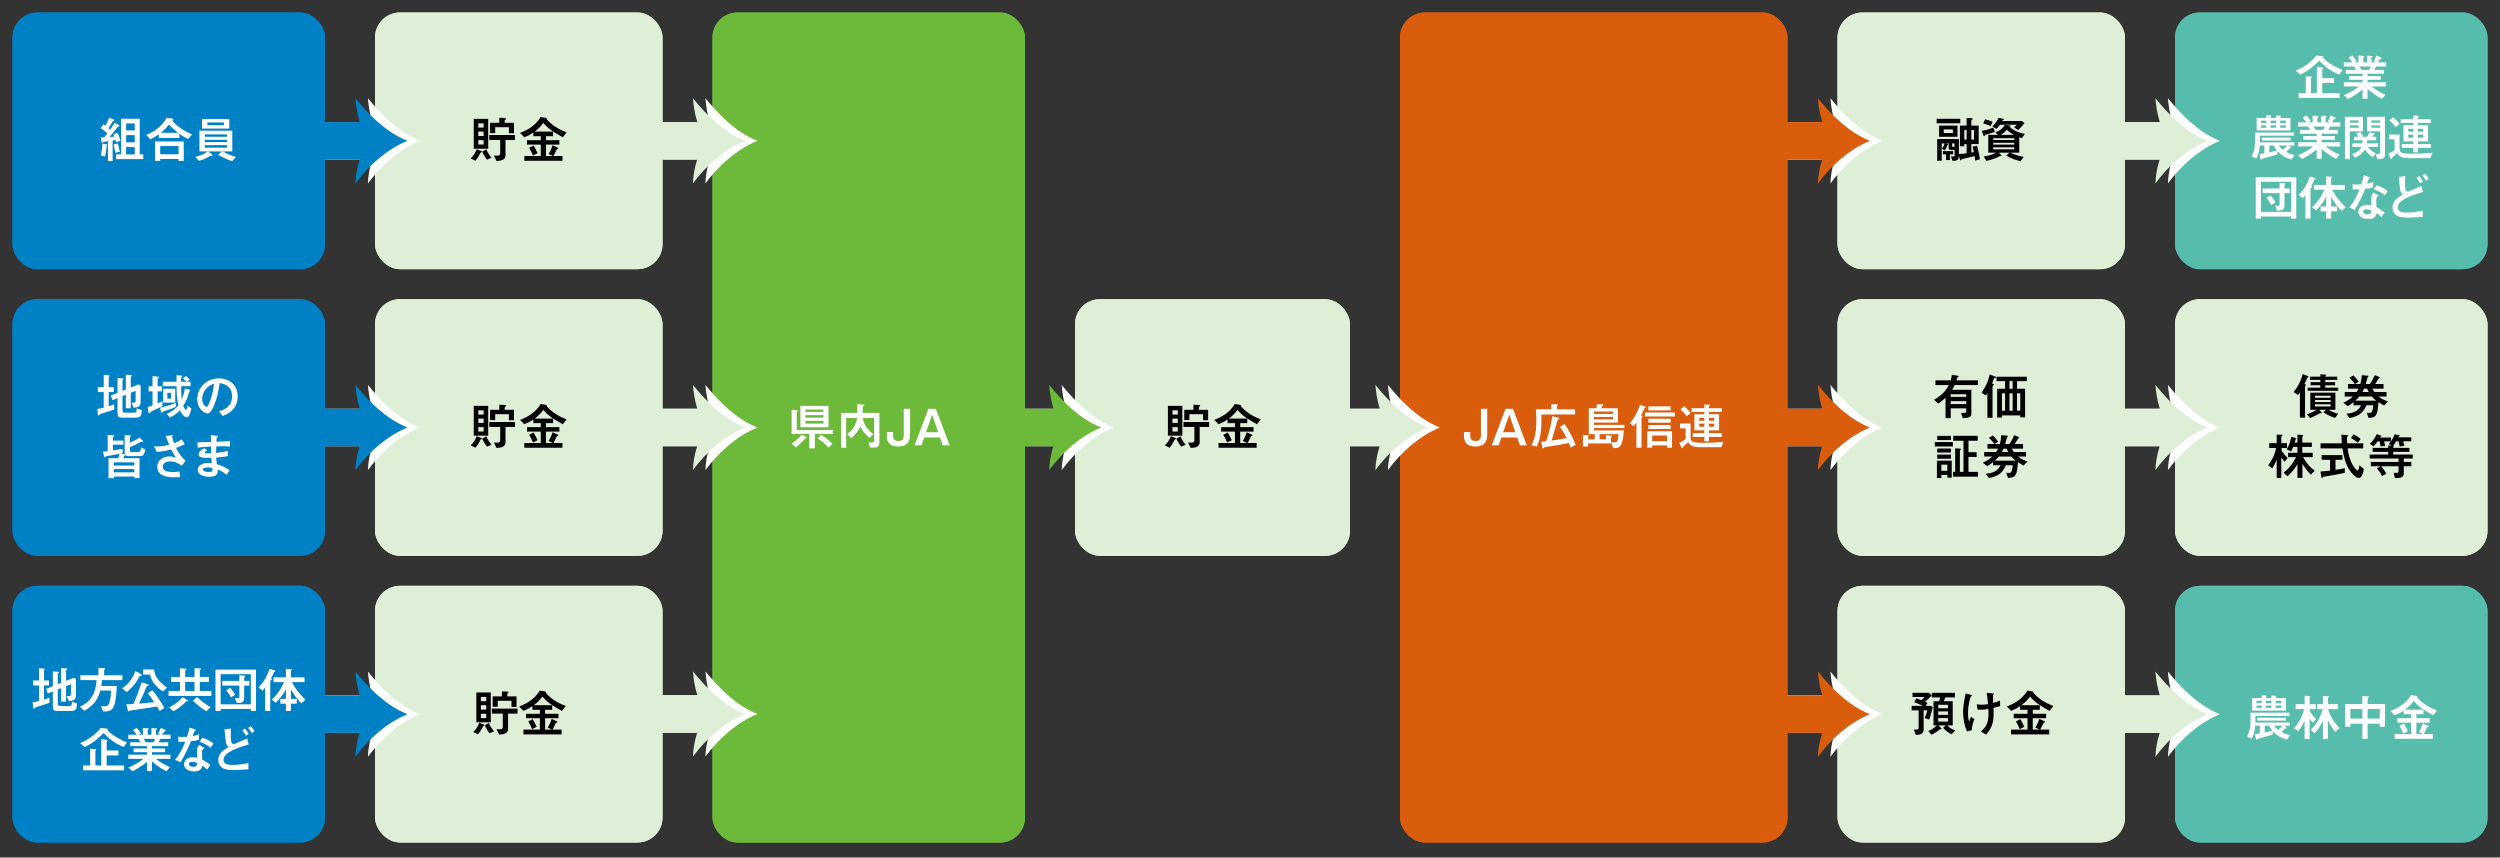 <?xml version="1.0" encoding="UTF-8"?><svg xmlns="http://www.w3.org/2000/svg" viewBox="0 0 1000 343"><rect x="0" y="0" width="1000" height="343" fill="#333333" stroke="none"/><defs><style>.cls-1{fill:#0080c5;}.cls-2{stroke:#dfeed7;}.cls-2,.cls-3,.cls-4,.cls-5,.cls-6{fill:none;stroke-miterlimit:10;stroke-width:15px;}.cls-3{stroke:#fff;}.cls-4{stroke:#0080c5;}.cls-5{stroke:#6db939;}.cls-7{fill:#dfeed7;}.cls-8{fill:#fff;}.cls-9{fill:#56bcab;}.cls-10{fill:#da5d0e;}.cls-11{fill:#6db939;}.cls-6{stroke:#da5d0e;}</style></defs><g id="_レイヤー_2"><rect class="cls-11" x="285" y="5" width="125" height="332" rx="10" ry="10"/><rect class="cls-10" x="560" y="5" width="155" height="332" rx="10" ry="10"/><rect class="cls-1" x="5" y="5" width="125" height="102.67" rx="10" ry="10"/><rect class="cls-1" x="5" y="119.67" width="125" height="102.67" rx="10" ry="10"/><rect class="cls-1" x="5" y="234.33" width="125" height="102.67" rx="10" ry="10"/><rect class="cls-7" x="150" y="5" width="115" height="102.67" rx="10" ry="10"/><rect class="cls-7" x="150" y="119.67" width="115" height="102.67" rx="10" ry="10"/><rect class="cls-7" x="430" y="119.67" width="110" height="102.67" rx="10" ry="10"/><rect class="cls-7" x="150" y="234.33" width="115" height="102.67" rx="10" ry="10"/><rect class="cls-7" x="735" y="5" width="115" height="102.67" rx="10" ry="10"/><rect class="cls-7" x="735" y="119.67" width="115" height="102.67" rx="10" ry="10"/><rect class="cls-7" x="735" y="234.33" width="115" height="102.67" rx="10" ry="10"/><rect class="cls-9" x="870" y="5" width="125" height="102.67" rx="10" ry="10"/><rect class="cls-7" x="870" y="119.67" width="125" height="102.67" rx="10" ry="10"/><rect class="cls-9" x="870" y="234.33" width="125" height="102.67" rx="10" ry="10"/></g><g id="_レイヤー_3"><rect class="cls-9" x="870" y="5" width="125" height="102.67" rx="10" ry="10"/><rect class="cls-7" x="870" y="119.67" width="125" height="102.67" rx="10" ry="10"/><rect class="cls-9" x="870" y="234.33" width="125" height="102.67" rx="10" ry="10"/><line class="cls-3" x1="874.62" y1="56.33" x2="843.67" y2="56.33"/><path class="cls-8" d="M873.11,56.33c-3.92,3.92-5.79,11.67-5.94,17.04,5.37-7.22,12.35-13.51,20.8-17.04-8.45-3.38-15.12-10.06-20.8-17.04.46,5.76,1.87,12.74,5.94,17.04Z"/><line class="cls-2" x1="869.62" y1="56.33" x2="838.67" y2="56.33"/><path class="cls-7" d="M868.11,56.33c-3.92,3.92-5.79,11.67-5.94,17.04,5.37-7.22,12.35-13.51,20.8-17.04-8.45-3.38-15.12-10.06-20.8-17.04.46,5.76,1.87,12.74,5.94,17.04Z"/><line class="cls-3" x1="874.62" y1="171" x2="843.67" y2="171"/><path class="cls-8" d="M873.11,171c-3.92,3.92-5.79,11.67-5.94,17.04,5.37-7.22,12.35-13.51,20.8-17.04-8.45-3.38-15.12-10.06-20.8-17.04.46,5.76,1.87,12.74,5.94,17.04Z"/><line class="cls-2" x1="869.62" y1="171" x2="838.67" y2="171"/><path class="cls-7" d="M868.11,171c-3.92,3.92-5.79,11.67-5.94,17.04,5.37-7.22,12.35-13.51,20.8-17.04-8.45-3.38-15.12-10.06-20.8-17.04.46,5.76,1.87,12.74,5.94,17.04Z"/><line class="cls-3" x1="874.62" y1="285.67" x2="843.67" y2="285.67"/><path class="cls-8" d="M873.11,285.67c-3.92,3.92-5.79,11.67-5.94,17.04,5.37-7.22,12.35-13.51,20.8-17.04-8.45-3.38-15.12-10.06-20.8-17.04.46,5.76,1.87,12.74,5.94,17.04Z"/><line class="cls-2" x1="869.62" y1="285.67" x2="838.67" y2="285.67"/><path class="cls-7" d="M868.11,285.67c-3.92,3.92-5.79,11.67-5.94,17.04,5.37-7.22,12.35-13.51,20.8-17.04-8.45-3.38-15.12-10.06-20.8-17.04.46,5.76,1.87,12.74,5.94,17.04Z"/><rect class="cls-7" x="735" y="5" width="115" height="102.67" rx="10" ry="10"/><rect class="cls-7" x="735" y="119.67" width="115" height="102.67" rx="10" ry="10"/><rect class="cls-7" x="735" y="234.33" width="115" height="102.67" rx="10" ry="10"/><line class="cls-3" x1="739.62" y1="56.33" x2="708.67" y2="56.33"/><path class="cls-8" d="M738.11,56.33c-3.92,3.92-5.79,11.67-5.94,17.04,5.37-7.22,12.35-13.51,20.8-17.04-8.45-3.38-15.12-10.06-20.8-17.04.46,5.76,1.87,12.74,5.94,17.04Z"/><line class="cls-6" x1="734.62" y1="56.33" x2="703.67" y2="56.33"/><path class="cls-10" d="M733.11,56.33c-3.92,3.92-5.79,11.67-5.94,17.04,5.37-7.22,12.35-13.51,20.8-17.04-8.45-3.38-15.12-10.06-20.8-17.04.46,5.76,1.87,12.74,5.94,17.04Z"/><line class="cls-3" x1="739.62" y1="171" x2="708.67" y2="171"/><path class="cls-8" d="M738.11,171c-3.92,3.92-5.79,11.67-5.94,17.04,5.37-7.22,12.35-13.51,20.8-17.04-8.45-3.38-15.12-10.06-20.8-17.04.46,5.76,1.87,12.74,5.94,17.04Z"/><line class="cls-6" x1="734.62" y1="171" x2="703.67" y2="171"/><path class="cls-10" d="M733.11,171c-3.92,3.92-5.79,11.67-5.94,17.04,5.37-7.22,12.35-13.51,20.8-17.04-8.45-3.38-15.12-10.06-20.8-17.04.46,5.76,1.87,12.74,5.94,17.04Z"/><line class="cls-3" x1="739.62" y1="285.67" x2="708.67" y2="285.67"/><path class="cls-8" d="M738.11,285.67c-3.92,3.92-5.79,11.67-5.94,17.04,5.37-7.22,12.35-13.51,20.8-17.04-8.45-3.38-15.12-10.06-20.8-17.04.46,5.76,1.87,12.74,5.94,17.04Z"/><line class="cls-6" x1="734.62" y1="285.67" x2="703.67" y2="285.67"/><path class="cls-10" d="M733.11,285.67c-3.92,3.92-5.79,11.67-5.94,17.04,5.37-7.22,12.35-13.51,20.8-17.04-8.45-3.38-15.12-10.06-20.8-17.04.46,5.76,1.87,12.74,5.94,17.04Z"/><rect class="cls-10" x="560" y="5" width="155" height="332" rx="10" ry="10"/><line class="cls-3" x1="562.61" y1="171" x2="531.65" y2="171"/><path class="cls-8" d="M561.1,171c-3.92,3.92-5.79,11.67-5.94,17.04,5.37-7.22,12.35-13.51,20.8-17.04-8.45-3.38-15.12-10.06-20.8-17.04.46,5.76,1.87,12.74,5.94,17.04Z"/><line class="cls-2" x1="557.61" y1="171" x2="526.65" y2="171"/><path class="cls-7" d="M556.1,171c-3.92,3.92-5.79,11.67-5.94,17.04,5.37-7.22,12.35-13.51,20.8-17.04-8.45-3.38-15.12-10.06-20.8-17.04.46,5.76,1.87,12.74,5.94,17.04Z"/><rect class="cls-7" x="430" y="119.67" width="110" height="102.67" rx="10" ry="10"/><line class="cls-3" x1="432.12" y1="171" x2="401.17" y2="171"/><path class="cls-8" d="M430.61,171c-3.92,3.92-5.79,11.67-5.94,17.04,5.37-7.22,12.35-13.51,20.8-17.04-8.45-3.38-15.12-10.06-20.8-17.04.46,5.76,1.87,12.74,5.94,17.04Z"/><line class="cls-5" x1="427.12" y1="171" x2="396.17" y2="171"/><path class="cls-11" d="M425.61,171c-3.92,3.92-5.79,11.67-5.94,17.04,5.37-7.22,12.35-13.51,20.8-17.04-8.45-3.38-15.12-10.06-20.8-17.04.46,5.76,1.87,12.74,5.94,17.04Z"/><rect class="cls-11" x="285" y="5" width="125" height="332" rx="10" ry="10"/><line class="cls-3" x1="289.62" y1="171" x2="258.67" y2="171"/><path class="cls-8" d="M288.11,171c-3.92,3.92-5.79,11.67-5.94,17.04,5.37-7.22,12.35-13.51,20.8-17.04-8.45-3.38-15.12-10.06-20.8-17.04.46,5.76,1.87,12.74,5.94,17.04Z"/><line class="cls-2" x1="284.62" y1="171" x2="253.67" y2="171"/><path class="cls-7" d="M283.11,171c-3.92,3.92-5.79,11.67-5.94,17.04,5.37-7.22,12.35-13.51,20.8-17.04-8.45-3.38-15.12-10.06-20.8-17.04.46,5.76,1.87,12.74,5.94,17.04Z"/><line class="cls-3" x1="289.62" y1="285.6" x2="258.67" y2="285.6"/><path class="cls-8" d="M288.11,285.6c-3.92,3.92-5.79,11.67-5.94,17.04,5.37-7.22,12.35-13.51,20.8-17.04-8.45-3.38-15.12-10.06-20.8-17.04.46,5.76,1.87,12.74,5.94,17.04Z"/><line class="cls-2" x1="284.62" y1="285.6" x2="253.67" y2="285.6"/><path class="cls-7" d="M283.11,285.6c-3.92,3.92-5.79,11.67-5.94,17.04,5.37-7.22,12.35-13.51,20.8-17.04-8.45-3.38-15.12-10.06-20.8-17.04.46,5.76,1.87,12.74,5.94,17.04Z"/><line class="cls-3" x1="289.62" y1="56.33" x2="258.67" y2="56.33"/><path class="cls-8" d="M288.11,56.33c-3.92,3.92-5.79,11.67-5.94,17.04,5.37-7.22,12.35-13.51,20.8-17.04-8.45-3.38-15.12-10.06-20.8-17.04.46,5.76,1.87,12.74,5.94,17.04Z"/><line class="cls-2" x1="284.62" y1="56.33" x2="253.67" y2="56.33"/><path class="cls-7" d="M283.11,56.33c-3.92,3.92-5.79,11.67-5.94,17.04,5.37-7.22,12.35-13.51,20.8-17.04-8.45-3.38-15.12-10.06-20.8-17.04.46,5.76,1.87,12.74,5.94,17.04Z"/><rect class="cls-7" x="150" y="5" width="115" height="102.67" rx="10" ry="10"/><rect class="cls-7" x="150" y="119.67" width="115" height="102.67" rx="10" ry="10"/><rect class="cls-7" x="150" y="234.33" width="115" height="102.67" rx="10" ry="10"/><line class="cls-3" x1="154.62" y1="56.33" x2="123.67" y2="56.33"/><path class="cls-8" d="M153.11,56.33c-3.92,3.92-5.79,11.67-5.94,17.04,5.37-7.22,12.35-13.51,20.8-17.04-8.45-3.38-15.12-10.06-20.8-17.04.46,5.76,1.87,12.74,5.94,17.04Z"/><line class="cls-4" x1="149.62" y1="56.33" x2="118.67" y2="56.33"/><path class="cls-1" d="M148.11,56.33c-3.92,3.92-5.79,11.67-5.94,17.04,5.37-7.22,12.35-13.51,20.8-17.04-8.45-3.38-15.12-10.06-20.8-17.04.46,5.76,1.87,12.74,5.94,17.04Z"/><line class="cls-3" x1="154.62" y1="171" x2="123.67" y2="171"/><path class="cls-8" d="M153.11,171c-3.92,3.92-5.79,11.67-5.94,17.04,5.37-7.22,12.35-13.51,20.8-17.04-8.45-3.38-15.12-10.06-20.8-17.04.46,5.76,1.87,12.74,5.94,17.04Z"/><line class="cls-4" x1="149.62" y1="171" x2="118.67" y2="171"/><path class="cls-1" d="M148.11,171c-3.92,3.92-5.79,11.67-5.94,17.04,5.37-7.22,12.35-13.51,20.8-17.04-8.45-3.38-15.12-10.06-20.8-17.04.46,5.76,1.87,12.74,5.94,17.04Z"/><line class="cls-3" x1="154.62" y1="285.67" x2="123.67" y2="285.67"/><path class="cls-8" d="M153.11,285.67c-3.92,3.92-5.79,11.67-5.94,17.04,5.37-7.22,12.35-13.51,20.8-17.04-8.45-3.38-15.12-10.06-20.8-17.04.46,5.76,1.87,12.74,5.94,17.04Z"/><line class="cls-4" x1="149.62" y1="285.67" x2="118.67" y2="285.67"/><path class="cls-1" d="M148.11,285.67c-3.92,3.92-5.79,11.67-5.94,17.04,5.37-7.22,12.35-13.51,20.8-17.04-8.45-3.38-15.12-10.06-20.8-17.04.46,5.76,1.87,12.74,5.94,17.04Z"/><rect class="cls-1" x="5" y="5" width="125" height="102.67" rx="10" ry="10"/><rect class="cls-1" x="5" y="119.67" width="125" height="102.67" rx="10" ry="10"/><rect class="cls-1" x="5" y="234.33" width="125" height="102.67" rx="10" ry="10"/></g><g id="_レイヤー_1"><path class="cls-8" d="M594.89,173.84c0,2.88-1.22,4.76-4.66,4.76-2.84,0-4.64-1.1-4.64-4.28v-1.5h2.52v1.42c0,1.44.62,2.16,2.04,2.16,1.5,0,2.22-.52,2.22-2.56v-10.32h2.52v10.32Z"/><path class="cls-8" d="M605.19,163.52l5.52,14.6h-2.76l-1.1-3.14h-6.3l-1.08,3.14h-2.78l5.52-14.6h2.98ZM601.27,172.88h4.86l-2.42-7-2.44,7Z"/><path class="cls-8" d="M620.46,161.65l2.28.08c.14,0,.38.04.38.2,0,.08-.04.08-.2.3-.06.08-.08.2-.08.28v1.22h7.2v2.06h-13.48v2.34c0,5.62-.84,8.3-1.84,10.52l-2.12-.54c1.52-3.3,1.94-5.5,1.94-10.22,0-2.44-.12-3.52-.2-4.16h6.12v-2.08ZM628.24,179.04c-.22-.64-.48-1.28-.72-1.84-1.66.34-4.28.88-9.22,1.62-.54.08-.64.16-.82.36-.12.12-.2.2-.3.2-.14,0-.2-.18-.24-.42l-.46-2.24c.54-.06,1.46-.16,1.94-.22,1.64-4.52,2.24-8.22,2.48-10l2.32.5c.18.04.5.12.5.36,0,.18-.14.24-.34.36-.32.16-.36.34-.5.86-.46,1.7-1.48,5.1-2.24,7.64,2.8-.36,4.42-.66,6.02-.98-.98-1.92-1.56-2.88-2.64-4.5l1.78-1.14c2.1,3.02,3.2,5.26,4.46,8.36l-2.02,1.08Z"/><path class="cls-8" d="M638.61,163.3c.1-1.16.12-1.28.12-1.64l2.08.08c.12,0,.54.02.54.16,0,.12-.46.46-.5.56-.06.12-.16.72-.2.84h6.54v5.74h-9.66v.92h12.24v1.28h-12.24v.92h12.02c-.38,6-1.54,7.06-3.36,7.06h-.9l-.82-2.28h1.2c1.24,0,1.48-.3,1.76-3.28h-7.6v2.1h2.56v-1.62l1.74.1c.46.02.66.04.66.22,0,.08-.16.22-.3.36-.1.1-.1.22-.1.4v2.14h-9.16v1.24h-2.06v-4.64l1.86.12c.44.02.62.04.62.24,0,.12-.06.14-.3.3-.12.08-.12.12-.12.28v.86h2.66v-2.1h-2.36v-10.36h3.08ZM645.21,164.62h-7.68v.94h7.68v-.94ZM645.21,166.78h-7.68v.98h7.68v-.98Z"/><path class="cls-8" d="M651.99,169.26c.78-.94,2.72-3.32,4.02-7.36l1.84.64c.36.12.46.3.46.38,0,.14-.14.2-.38.26-.1.02-.16.08-.24.26-.46,1.1-.86,1.92-1.24,2.64.46.26.56.38.56.54,0,.1-.06.18-.22.3-.14.1-.18.22-.18.36v11.78h-2.04v-10.02c-.58.76-.72.94-1.12,1.46l-1.46-1.24ZM657.99,164.98h11.94v1.6h-11.94v-1.6ZM660.89,178.16v.9h-2v-6.56h9.92v6.56h-2v-.9h-5.92ZM659.35,162.56h8.9v1.6h-8.9v-1.6ZM659.35,167.5h8.9v1.56h-8.9v-1.56ZM659.35,170.02h8.9v1.58h-8.9v-1.58ZM666.81,174.22h-5.92v2.22h5.92v-2.22Z"/><path class="cls-8" d="M676.23,174.82c0,1.94.66,2.3,5.56,2.3,3.68,0,5.78-.22,7.6-.4l-.86,2.16h-8.8c-2.7,0-3.8-.76-4.46-2.04-.34.32-2.08,1.9-2.12,1.96-.04.06-.1.34-.14.4-.04.06-.1.1-.16.1-.16,0-.2-.1-.34-.4l-.8-1.76c.8-.38,1.52-.74,2.52-1.46v-4.36h-2.2v-1.9h4.2v5.4ZM673.63,162.52c.82.64,1.72,1.46,2.58,2.7l-1.56,1.28c-.72-1.12-1.86-2.24-2.48-2.74l1.46-1.24ZM681.73,161.77l1.66.12c.38.02.62.04.62.2,0,.1-.44.44-.44.54v.66h5.2v1.48h-5.2v.92h4.06v6.44h-4.06v1.1h5.2v1.54h-5.2v1.74h-1.84v-1.74h-4.64v-1.54h4.64v-1.1h-3.96v-6.44h3.96v-.92h-5.08v-1.48h5.08v-1.52ZM681.73,168.3v-1.16h-2.02v1.16h2.02ZM679.71,170.7h2.02v-1.24h-2.02v1.24ZM685.7,167.14h-2.12v1.16h2.12v-1.16ZM683.57,169.46v1.24h2.12v-1.24h-2.12Z"/><path class="cls-8" d="M909.08,293.82c-1.96.6-4.04,1.24-5.76,1.68-.34.08-.38.12-.58.42-.02.04-.06.08-.14.08-.1,0-.18-.2-.2-.3l-.48-2.04c.38-.02.6-.02,2-.28v-3.1h-1.86c-.08,1.2-.3,3.22-1.34,5.2l-1.94-.76c.66-1.32,1.46-2.9,1.46-7.18,0-1.22-.04-2.04-.06-2.48h15.64v1.28h-13.66v1.58c0,.46,0,.68-.02,1.08h13.74v1.28h-2.18l.74.56c.08.06.26.22.26.34,0,.02-.02.14-.16.14-.3,0-.4,0-.64.26-.66.68-.96,1-1.26,1.26,1.38.72,2.38,1.02,3.42,1.26l-1.34,1.78c-2.86-.9-4.2-1.9-5.58-3.36l-.06,1.3ZM908.55,278.21l1.46.1c.5.04.54.04.54.16,0,.08-.28.36-.28.42v.34h4.08v5h-13.52v-5h3.84v-1.08l1.58.06c.16,0,.48.04.48.18,0,.08-.34.36-.34.44v.4h2.16v-1.02ZM904.67,280.31h-2.06v.94h2.06v-.94ZM904.67,282.21h-2.06v.94h2.06v-.94ZM902.91,287.09h11.48v1.16h-11.48v-1.16ZM905.91,293c1.78-.38,2.48-.6,2.98-.76-.64-.74-.96-1.32-1.22-1.96h-1.76v2.72ZM908.55,280.31h-2.16v.94h2.16v-.94ZM908.55,282.21h-2.16v.94h2.16v-.94ZM909.66,290.27c.46.66.82,1.06,1.64,1.66.82-.7,1.16-1.06,1.72-1.66h-3.36ZM912.5,280.31h-2.22v.94h2.22v-.94ZM912.5,282.21h-2.22v.94h2.22v-.94Z"/><path class="cls-8" d="M923.84,295.62h-2v-7.26c-.52,1.06-1.32,2.7-2.46,4.04l-1.84-1.02c2.74-3.02,3.8-6.44,4.18-7.74h-3.48v-1.98h3.6v-3.38l1.82.12c.32.02.52.02.52.2,0,.08-.04.12-.08.14-.22.14-.26.18-.26.28v2.64h2.44v1.98h-2.44v.46c.72,1.72,2.06,3.04,2.62,3.52l-1.34,1.46c-.54-.56-.94-1.12-1.28-1.64v8.18ZM931.14,295.62h-2v-7.2c-.56,1.12-1.62,3.12-3.3,4.88l-1.56-1.36c1.5-1.46,3.66-3.98,4.8-8.3h-2.2v-1.98h2.26v-3.26l2.1.1c.32.02.46.04.46.18,0,.1-.08.16-.12.18-.38.2-.44.24-.44.4v2.4h4.04v1.98h-4c.58,1.62,1.54,4.42,4.64,7.58l-1.72,1.52c-.88-1.02-2.12-2.88-2.96-4.76v7.64Z"/><path class="cls-8" d="M951.91,290.71v-1.22h-4.86v6.04h-2.1v-6.04h-4.8v1.22h-2.1v-9.1h6.9v-3.2l2.08.12c.28.02.6.04.6.24,0,.12-.58.5-.58.62v2.22h6.98v9.1h-2.12ZM944.95,283.63h-4.8v3.82h4.8v-3.82ZM951.91,283.63h-4.86v3.82h4.86v-3.82Z"/><path class="cls-8" d="M969.37,283.87v1.82h-2.82v1.6h5.34v1.78h-5.34v4.56h2.76l-1.74-.8c.9-1.42,1.46-3,1.62-3.5l1.8.84c.2.1.46.22.46.42,0,.16-.14.18-.42.24-.14.04-.16.08-.3.4-.42.92-.96,1.92-1.22,2.4h3.62v1.9h-15.26v-1.9h6.58v-4.56h-5.52v-1.78h5.52v-1.6h-2.98v-1.44c-1.02.7-2,1.24-3.58,1.88l-1.74-1.74c1.82-.72,5.92-2.34,8.22-6.36l2.02.32c.12.02.5.08.5.22,0,.06-.02.08-.18.2,2.5,3.08,6.14,4.68,8.08,5.4l-1.52,1.96c-3.36-1.84-5.76-3.28-7.8-5.74-1.14,1.58-2.26,2.58-3.44,3.48h7.34ZM961.53,289.43c.7,1,1.26,2.24,1.64,3.08l-1.84.92c-.52-1.26-.96-2.18-1.54-3.08l1.74-.92Z"/><path d="M922.94,150.34c.36.14.48.2.48.36,0,.1-.2.24-.4.36-.18.12-.24.3-.34.56-.2.5-.58,1.46-.88,2l.34.14c.1.04.28.14.28.26,0,.06-.06.12-.1.14-.2.14-.3.24-.3.36v12.54h-2.06v-10.2c-.2.32-.52.84-.72,1.16l-1.78-1.16c1.34-1.72,2.94-4.28,3.62-7.24l1.86.72ZM924.12,163.92v-6.84h10.04v6.84h-2.76c1.18.66,2.28,1.14,3.86,1.58l-1.22,1.66c-.9-.28-2.76-.86-4.66-2.26l1.04-.98h-2.78l.8.78c.16.14.28.28.28.44,0,.08-.06.16-.18.16-.06,0-.32-.04-.38-.04-.12,0-.24.06-1.26.62-1.3.7-2.22,1.08-2.86,1.34l-1.3-1.56c1.58-.44,2.84-1.1,3.96-1.74h-2.58ZM930.22,149.84c.18.02.28.04.28.16,0,.08-.1.18-.28.3-.1.1-.1.16-.1.38h4.76v1.26h-4.76v.92h3.92v1.26h-3.92v.94h5.16v1.26h-12.22v-1.26h5.08v-.94h-3.9v-1.26h3.9v-.92h-4.12v-1.26h4.12v-.96l2.08.12ZM932.24,158.3h-6.24v.82h6.24v-.82ZM932.24,160h-6.24v.82h6.24v-.82ZM932.24,161.7h-6.24v.88h6.24v-.88Z"/><path d="M953.65,162.22c-.5-.24-1.1-.56-2.28-1.34-.34,5.32-.9,6.22-3.94,6.28l-.74-2.04c.18,0,1.08.04,1.16.04.56,0,1.18,0,1.46-3.04h-2.76c-1.1,2.62-2.64,4.32-6.76,5.1l-1.24-1.72c4.18-.36,5.22-2.08,5.84-3.38h-2.96v-1.26c-.74.62-1.46,1.08-2.3,1.6l-1.82-1.36c1.82-.82,2.96-1.68,3.8-2.48h-3.22v-1.82h4.76c.22-.3.36-.56.76-1.32h-4.22v-1.88h2.74c-.78-1.16-1.44-1.86-2.14-2.46l1.6-.96c.76.72,1.4,1.46,2.08,2.52l-1.48.9h2.14c.4-1.24.56-3.02.6-3.52l2.22.18c.26.02.46.02.46.2,0,.12-.38.5-.42.58-.06.14-.58,2.16-.7,2.56h1.66c1.1-1.52,1.62-2.72,1.94-3.52l1.8.68c.12.04.26.12.26.24,0,.1-.42.34-.48.42-.18.26-1.14,1.84-1.38,2.18h3.34v1.88h-4.46c.32.62.54.98.8,1.32h4.84v1.82h-3.16c1.44,1.2,3.04,1.72,3.76,1.92l-1.56,1.68ZM943.72,158.62c-.4.52-.84.98-1.6,1.66h8.38c-.9-.66-1.4-1.2-1.78-1.66h-5ZM945.64,155.48c-.38.88-.54,1.12-.66,1.32h2.5c-.24-.46-.42-.86-.62-1.32h-1.22Z"/><path d="M913.82,184.74c-.2-.26-1.06-1.4-1.3-1.76v8.18h-1.84v-7.2c-.48,1.12-1.2,2.46-1.76,3.38l-1.66-1.2c1.54-2.06,2.76-4.38,3.16-6.94h-2.74v-1.94h3v-3.42l1.58.04c.46.02.78.04.78.22,0,.06-.08.14-.12.18-.36.28-.4.32-.4.46v2.52h2.28v1.94h-2.16v1.06c.62,1.06,2.28,2.82,2.42,2.98l-1.24,1.5ZM921.26,182.86c.46.84,1.94,3.58,4.64,5.38l-1.56,1.62c-.96-.92-2.18-2.32-3.36-4.34v5.64h-2v-5.46c-1.22,1.98-2.32,3.24-3.98,4.84l-1.56-1.46c2.7-2.12,4.1-4.46,4.98-6.22h-3.2v-1.74h3.76v-2.36h-1.68c-.32.84-.56,1.28-.88,1.84l-1.74-.88c1.06-1.76,1.38-2.88,1.82-4.98l1.78.44c.12.04.3.1.3.24,0,.06-.3.28-.34.34-.06.08-.3,1.08-.38,1.28h1.12v-3.2l1.88.12c.32.02.46.06.46.18,0,.08-.04.1-.26.36-.08.1-.14.2-.14.32v2.22h3.82v1.72h-3.82v2.36h4.16v1.74h-3.82Z"/><path d="M932.04,183.92h-3.38v-1.88h8.3v1.88h-2.76v4c1.2-.16,2.64-.44,3.72-.66v1.84c-3,.72-5.16,1.12-8.22,1.54-.42.06-.46.12-.72.5-.04.06-.12.14-.2.14-.12,0-.14-.06-.24-.64l-.38-2.04c.7-.04,1.62-.1,3.88-.36v-4.32ZM945.29,177.32v2.04h-6.26c.32,2.22.8,4.24,1.8,6.2.72,1.44,1.8,2.6,2.18,2.6.52,0,.62-.94.74-2.06l1.86,1.54c-.52,2.1-1,3.54-2.1,3.54-1.34,0-3.06-2.16-3.68-3.12-1.7-2.56-2.38-5.62-2.84-8.7h-8.76v-2.04h8.48c-.02-.54-.14-2.98-.16-3.48l2.16.2c.22.02.62.06.62.26,0,.08-.04.1-.4.3-.16.1-.18.3-.18.46,0,.14.12,2.04.14,2.26h6.4ZM941.41,173.77c.9.4,1.92,1.02,2.84,1.82l-1.12,1.5c-.42-.32-1.54-1.26-2.74-1.86l1.02-1.46Z"/><path d="M964.53,174.94v1.56h-3.28c.12.28.48,1.62.52,1.8l-1.88.32c-.06-.42-.1-.6-.5-2.12h-.9c-.78,1.24-.94,1.48-1.18,1.82.12,0,.26.02.26.16,0,.02-.1.12-.2.18-.06.04-.08.1-.08.18v.32h6.46v1.6h-6.46v1.04h7.8v1.6h-3.58v1.38h3.02v1.72h-3.02v2.96c0,1.74-1.86,1.76-3.54,1.76l-.48-2.1c.3.02.6.04.98.04.96,0,.96-.3.96-1.06v-1.6h-6.96c.88.94,1.48,1.94,2.06,3l-1.74.92c-.62-1.34-1.32-2.26-2.02-3.08l1.46-.84h-3.9v-1.72h11.1v-1.38h-11.56v-1.6h7.42v-1.04h-6.24v-1.6h6.24v-.96l1.4.1-1.16-.66c.1-.1.56-.72.84-1.08h-2.74c.24.7.34,1.38.4,1.84l-1.84.12c-.04-.4-.1-.82-.34-1.96h-.78c-.58.9-1.08,1.42-1.66,2l-1.46-1.08c1.66-1.42,2.44-3.2,2.72-3.82l1.44.46c.48.16.54.16.54.26s-.06.12-.32.22c-.14.06-.16.1-.28.4h4.34v1.52c1.08-1.66,1.3-2.24,1.48-2.8l1.44.28c.58.12.64.14.64.24,0,.14-.08.18-.34.28-.12.06-.2.2-.32.42h5.24Z"/><path class="cls-8" d="M929.08,22.52c.18.04.38.1.38.28,0,.1-.02.12-.26.26,2.26,2.42,5.56,4.02,7.82,4.94l-1.32,1.88c-3.78-1.66-5.52-3.02-8.04-5.62-1.36,1.42-3.84,3.86-7.5,5.6l-1.86-1.58c4.3-1.84,7.1-4.5,8.22-6.08l2.56.32ZM924.22,30.64c.32.02.52.04.52.22,0,.08-.02.08-.2.26-.1.1-.14.18-.14.28v5.82h2.34v-10.56l1.92.28c.52.08.58.08.58.26,0,.12-.04.16-.18.26-.14.14-.16.14-.16.22v3.54h4.72v1.98h-4.72v4.02h6.96v1.94h-16.42v-1.94h2.86v-6.68l1.92.1Z"/><path class="cls-8" d="M949.45,24.42c.2-.32.84-1.38,1.12-2.24l1.7.78c.22.1.38.16.38.32,0,.1-.04.12-.38.22-.18.06-.3.22-.52.52-.42.58-.48.68-.66.9h3.4v1.68h-4.04c-.42.78-.48.86-.76,1.34h3.84v1.56h-6.52v.92h5.28v1.5h-5.28v.98h7.42v1.68h-5.86c1.92,1.52,3.92,2.54,5.66,3.34l-1.46,1.62c-2.52-1.3-4.18-2.52-5.76-3.96v3.92h-2v-3.7c-1.62,1.32-3.3,2.48-5.82,3.8l-1.62-1.56c1-.4,3.48-1.4,6.02-3.46h-6.04v-1.68h7.46v-.98h-5.32v-1.5h5.32v-.92h-6.68v-1.56h4.08c-.52-.88-.58-.98-.8-1.34h-4.06v-1.68h3.36c-.48-.62-1.12-1.46-1.48-1.84l1.5-.92c.54.6.98,1.14,1.74,2.3l-.98.46h1.7v-2.7l1.82.14c.14.02.58.06.58.26,0,.08-.08.14-.1.16-.32.2-.36.24-.36.36v1.78h1.48v-2.64l1.84.1c.16,0,.44.04.44.22,0,.06-.06.16-.1.18-.36.2-.4.24-.4.36v1.78h1.78l-.92-.5ZM947.59,27.94c.4-.64.46-.78.72-1.34h-4.6c.48.76.72,1.1.86,1.34h3.02Z"/><path class="cls-8" d="M910.9,61.76c-1.96.6-4.04,1.24-5.76,1.68-.34.08-.38.12-.58.42-.02.04-.06.08-.14.08-.1,0-.18-.2-.2-.3l-.48-2.04c.38-.02.6-.02,2-.28v-3.1h-1.86c-.08,1.2-.3,3.22-1.34,5.2l-1.94-.76c.66-1.32,1.46-2.9,1.46-7.18,0-1.22-.04-2.04-.06-2.48h15.64v1.28h-13.66v1.58c0,.46,0,.68-.02,1.08h13.74v1.28h-2.18l.74.56c.08.06.26.22.26.34,0,.02-.02.14-.16.14-.3,0-.4,0-.64.26-.66.68-.96,1-1.26,1.26,1.38.72,2.38,1.02,3.42,1.26l-1.34,1.78c-2.86-.9-4.2-1.9-5.58-3.36l-.06,1.3ZM910.38,46.16l1.46.1c.5.04.54.04.54.16,0,.08-.28.36-.28.42v.34h4.08v5h-13.52v-5h3.84v-1.08l1.58.06c.16,0,.48.04.48.18,0,.08-.34.36-.34.44v.4h2.16v-1.02ZM906.5,48.26h-2.06v.94h2.06v-.94ZM906.5,50.16h-2.06v.94h2.06v-.94ZM904.74,55.04h11.48v1.16h-11.48v-1.16ZM907.74,60.94c1.78-.38,2.48-.6,2.98-.76-.64-.74-.96-1.32-1.22-1.96h-1.76v2.72ZM910.38,48.26h-2.16v.94h2.16v-.94ZM910.38,50.16h-2.16v.94h2.16v-.94ZM911.48,58.22c.46.66.82,1.06,1.64,1.66.82-.7,1.16-1.06,1.72-1.66h-3.36ZM914.32,48.26h-2.22v.94h2.22v-.94ZM914.32,50.16h-2.22v.94h2.22v-.94Z"/><path class="cls-8" d="M931.1,48.42c.2-.32.84-1.38,1.12-2.24l1.7.78c.22.1.38.16.38.32,0,.1-.04.12-.38.22-.18.06-.3.22-.52.52-.42.58-.48.68-.66.9h3.4v1.68h-4.04c-.42.78-.48.86-.76,1.34h3.84v1.56h-6.52v.92h5.28v1.5h-5.28v.98h7.42v1.68h-5.86c1.92,1.52,3.92,2.54,5.66,3.34l-1.46,1.62c-2.52-1.3-4.18-2.52-5.76-3.96v3.92h-2v-3.7c-1.62,1.32-3.3,2.48-5.82,3.8l-1.62-1.56c1-.4,3.48-1.4,6.02-3.46h-6.04v-1.68h7.46v-.98h-5.32v-1.5h5.32v-.92h-6.68v-1.56h4.08c-.52-.88-.58-.98-.8-1.34h-4.06v-1.68h3.36c-.48-.62-1.12-1.46-1.48-1.84l1.5-.92c.54.6.98,1.14,1.74,2.3l-.98.46h1.7v-2.7l1.82.14c.14.02.58.06.58.26,0,.08-.08.14-.1.16-.32.2-.36.24-.36.36v1.78h1.48v-2.64l1.84.1c.16,0,.44.04.44.22,0,.06-.06.16-.1.18-.36.2-.4.24-.4.36v1.78h1.78l-.92-.5ZM929.24,51.94c.4-.64.46-.78.72-1.34h-4.6c.48.76.72,1.1.86,1.34h3.02Z"/><path class="cls-8" d="M937.97,63.66v-16.94h7.22v5.82h-5.28v11.12h-1.94ZM943.41,48.16h-3.5v.9h3.5v-.9ZM939.91,50.16v.94h3.5v-.94h-3.5ZM947.23,58.78c1.06,1.64,2.6,2.26,3.1,2.46l-1.12,1.68c-1.62-1.02-2.18-1.68-3.2-3.06-1.08,1.54-2.06,2.42-3.98,3.26l-1.18-1.48c2.18-.78,3-1.52,3.78-2.86h-3.68v-1.44h3.98c.06-.7.06-.94.06-1.2h-3.32v-1.44h1.78c-.48-.66-.74-1-.96-1.26l1.72-.64c.78,1.14.96,1.44,1.1,1.68l-.56.22h2.08c.36-.52.5-.76,1-1.86l1.76.54c.3.1.34.1.34.22,0,.1-.06.1-.3.14-.06.02-.16.12-.3.3-.18.24-.34.46-.54.66h1.68v1.44h-3.6c0,.78-.02,1.02-.06,1.2h4.44v1.44h-4.02ZM950.27,61.66c1.62-.02,1.8-.02,1.8-.76v-8.36h-5.28v-5.82h7.22v15.12c0,1.82-1.84,1.82-2.36,1.82h-.72l-.66-2ZM952.07,48.16h-3.5v.9h3.5v-.9ZM948.57,50.16v.94h3.5v-.94h-3.5Z"/><path class="cls-8" d="M959.83,59.2c0,1.94.66,2.3,5.56,2.3,3.68,0,5.78-.22,7.6-.4l-.86,2.16h-8.8c-2.7,0-3.8-.76-4.46-2.04-.34.32-2.08,1.9-2.12,1.96-.04.06-.1.34-.14.4-.04.06-.1.1-.16.1-.16,0-.2-.1-.34-.4l-.8-1.76c.8-.38,1.52-.74,2.52-1.46v-4.36h-2.2v-1.9h4.2v5.4ZM957.23,46.9c.82.64,1.72,1.46,2.58,2.7l-1.56,1.28c-.72-1.12-1.86-2.24-2.48-2.74l1.46-1.24ZM965.33,46.16l1.66.12c.38.02.62.04.62.2,0,.1-.44.44-.44.54v.66h5.2v1.48h-5.2v.92h4.06v6.44h-4.06v1.1h5.2v1.54h-5.2v1.74h-1.84v-1.74h-4.64v-1.54h4.64v-1.1h-3.96v-6.44h3.96v-.92h-5.08v-1.48h5.08v-1.52ZM965.33,52.68v-1.16h-2.02v1.16h2.02ZM963.31,55.08h2.02v-1.24h-2.02v1.24ZM969.29,51.52h-2.12v1.16h2.12v-1.16ZM967.17,53.84v1.24h2.12v-1.24h-2.12Z"/><path class="cls-8" d="M916.44,86.6h-12.08v.84h-2.06v-16.56h16.2v16.56h-2.06v-.84ZM916.44,84.76v-12.04h-12.08v12.04h12.08ZM913.78,82.36c0,1.88-1.48,1.88-2.96,1.88l-.76-2c.28.02,1.08.06,1.26.06.38,0,.52-.2.52-.66v-4.38h-6.8v-1.88h6.8v-2.24l2.04.16c.16.02.36.04.36.22,0,.08-.06.16-.1.18-.16.12-.36.26-.36.34v1.34h2.08v1.88h-2.08v5.1ZM908.2,78.14c.56.62,1.24,1.46,1.98,2.8l-1.68,1.08c-.46-1-1.2-2.04-1.92-2.86l1.62-1.02Z"/><path class="cls-8" d="M925.93,71.18c.16.06.32.14.32.32,0,.14-.12.22-.34.28-.14.04-.18.1-.24.24-.58,1.36-.8,1.78-1.14,2.44.18.1.36.22.36.36s-.2.22-.48.36c-.2.1-.2.28-.2.42v11.84h-2.04v-9.48c-.26.4-.5.72-1.06,1.38l-1.62-1.36c2.5-2.48,3.48-4.74,4.46-7.42l1.98.62ZM932.89,75.9c1.84,3.54,4.28,5.9,5.38,7.02l-1.6,1.48c-1.86-1.8-2.96-3.5-4.2-5.6v3.78h2.36v1.94h-2.36v2.92h-2v-2.92h-2.24v-1.94h2.24v-3.86c-1.34,2.56-2.46,3.78-4.04,5.44l-1.64-1.24c2.8-2.66,3.96-4.8,4.9-7.02h-4.16v-1.92h4.94v-3.42l2,.12c.26.02.4.06.4.2,0,.12-.1.18-.28.28-.12.08-.12.22-.12.32v2.5h5.46v1.92h-5.04Z"/><path class="cls-8" d="M947.4,70.7c.22.08.64.22.64.4,0,.06-.34.28-.44.34-.18.12-.7,1.66-.82,2.02,1.52-.3,2.1-.48,2.58-.72l-.14,2.26c-.82.22-1.74.4-3.16.56-1.42,3.82-4.04,8.22-4.16,8.42l-2.22-1.04c1.86-2.08,3.1-4.6,4.12-7.22-.82.04-1.9.08-2.72.1l-.1-2.12c.44.04,1.14.12,1.9.12.56,0,1.08-.04,1.64-.08.38-1.18.76-2.4,1.02-3.66l1.86.62ZM952.54,86.84c-.66-.66-1.22-1.1-1.9-1.56-.16.84-.54,2.36-3.32,2.36-2.22,0-4-1.12-4-2.92,0-1.56,1.4-2.82,3.38-2.82.86,0,1.48.14,1.86.24-.02-.44-.08-2.36-.08-2.76,0-1.34.4-1.84,1-2.36l1.98,1.2c-.94.78-.94,1.1-.94,1.66,0,.48.08,2.58.08,3,1.44.72,2.4,1.42,3.26,2.16l-1.32,1.8ZM946.56,83.74c-1.16,0-1.28.74-1.28.96,0,.86,1.2,1.06,1.76,1.06,1.44,0,1.5-.98,1.54-1.54-.88-.32-1.4-.48-2.02-.48ZM953.9,78.16c-1.18-1.16-3.06-1.98-4.38-2.42l1.08-1.58c2.12.54,3.56,1.52,4.5,2.28l-1.2,1.72Z"/><path class="cls-8" d="M969.07,86.76c-2.06.14-4.14.28-6.2.28-1.58,0-5.86,0-5.86-4.06,0-1.98,1.08-3.4,4.14-5.2-.3-.2-.7-.5-.94-1.26-.28-.86-.6-4.46-.72-5.74l2.58-.34c-.04,1.02-.06,2-.06,3.18,0,2.24.22,2.74,1.14,3.12.76-.34,4.56-1.96,5.4-2.34l.64,2.4c-4.16,1.22-10.08,3.14-10.08,6.18,0,1.9,2.2,2.02,3.82,2.02,2.3,0,4.62-.46,6.14-.76v2.52ZM968.07,73.32c-.4-.8-.96-1.5-1.46-2.12l1.04-.76c.56.56,1.12,1.46,1.52,2.16l-1.1.72ZM970.45,72.26c-.46-.8-.9-1.4-1.52-2.02l1-.68c.72.5,1.34,1.54,1.58,1.96l-1.06.74Z"/><path d="M192.52,60.41c.16.06.24.1.24.24s-.08.16-.36.28c-.12.04-.18.12-.34.44-.72,1.38-.96,1.78-1.9,2.94l-1.88-.96c1.24-1.14,1.92-2.38,2.38-3.66l1.86.72ZM195.28,59.49h-5.78v-11.94h5.78v11.94ZM193.46,49.33h-2.14v1.72h2.14v-1.72ZM193.46,52.65h-2.14v1.74h2.14v-1.74ZM193.46,56.05h-2.14v1.76h2.14v-1.76ZM194.54,59.75c.6,1.62,1.7,2.94,2.04,3.36l-1.78.76c-.96-1.14-1.7-2.72-1.94-3.2l1.68-.92ZM202.2,62.19c0,1.74-1.7,2.14-3.6,2.2l-1.04-2.18c.24,0,1.3.06,1.52.06.66,0,1-.38,1-.88v-5.4h-4.36v-1.98h10.26v1.98h-3.78v6.2ZM205.58,49.13v4.18h-2.02v-2.42h-5.48v2.36h-2.04v-4.12h3.68v-2.04l2.36.12c.18,0,.32.1.32.26,0,.14-.08.2-.34.46-.16.14-.18.24-.18.42v.78h3.7Z"/><path d="M221.23,52.65v1.82h-2.82v1.6h5.34v1.78h-5.34v4.56h2.76l-1.74-.8c.9-1.42,1.46-3,1.62-3.5l1.8.84c.2.1.46.22.46.42,0,.16-.14.18-.42.24-.14.04-.16.08-.3.4-.42.92-.96,1.92-1.22,2.4h3.62v1.9h-15.26v-1.9h6.58v-4.56h-5.52v-1.78h5.52v-1.6h-2.98v-1.44c-1.02.7-2,1.24-3.58,1.88l-1.74-1.74c1.82-.72,5.92-2.34,8.22-6.36l2.02.32c.12.02.5.08.5.22,0,.06-.02.08-.18.2,2.5,3.08,6.14,4.68,8.08,5.4l-1.52,1.96c-3.36-1.84-5.76-3.28-7.8-5.74-1.14,1.58-2.26,2.58-3.44,3.48h7.34ZM213.39,58.21c.7,1,1.26,2.24,1.64,3.08l-1.84.92c-.52-1.26-.96-2.18-1.54-3.08l1.74-.92Z"/><path d="M192.52,175.2c.16.06.24.1.24.24s-.08.16-.36.28c-.12.04-.18.12-.34.44-.72,1.38-.96,1.78-1.9,2.94l-1.88-.96c1.24-1.14,1.92-2.38,2.38-3.66l1.86.72ZM195.28,174.28h-5.78v-11.94h5.78v11.94ZM193.46,164.12h-2.14v1.72h2.14v-1.72ZM193.46,167.44h-2.14v1.74h2.14v-1.74ZM193.46,170.84h-2.14v1.76h2.14v-1.76ZM194.54,174.54c.6,1.62,1.7,2.94,2.04,3.36l-1.78.76c-.96-1.14-1.7-2.72-1.94-3.2l1.68-.92ZM202.2,176.98c0,1.74-1.7,2.14-3.6,2.2l-1.04-2.18c.24,0,1.3.06,1.52.06.66,0,1-.38,1-.88v-5.4h-4.36v-1.98h10.26v1.98h-3.78v6.2ZM205.58,163.92v4.18h-2.02v-2.42h-5.48v2.36h-2.04v-4.12h3.68v-2.04l2.36.12c.18,0,.32.1.32.26,0,.14-.08.2-.34.46-.16.14-.18.24-.18.42v.78h3.7Z"/><path d="M221.23,167.44v1.82h-2.82v1.6h5.34v1.78h-5.34v4.56h2.76l-1.74-.8c.9-1.42,1.46-3,1.62-3.5l1.8.84c.2.1.46.22.46.42,0,.16-.14.18-.42.24-.14.04-.16.08-.3.4-.42.92-.96,1.92-1.22,2.4h3.62v1.9h-15.26v-1.9h6.58v-4.56h-5.52v-1.78h5.52v-1.6h-2.98v-1.44c-1.02.7-2,1.24-3.58,1.88l-1.74-1.74c1.82-.72,5.92-2.34,8.22-6.36l2.02.32c.12.02.5.08.5.22,0,.06-.02.08-.18.2,2.5,3.08,6.14,4.68,8.08,5.4l-1.52,1.96c-3.36-1.84-5.76-3.28-7.8-5.74-1.14,1.58-2.26,2.58-3.44,3.48h7.34ZM213.39,173c.7,1,1.26,2.24,1.64,3.08l-1.84.92c-.52-1.26-.96-2.18-1.54-3.08l1.74-.92Z"/><path d="M470.18,175.2c.16.06.24.1.24.24s-.08.16-.36.28c-.12.04-.18.12-.34.44-.72,1.38-.96,1.78-1.9,2.94l-1.88-.96c1.24-1.14,1.92-2.38,2.38-3.66l1.86.72ZM472.94,174.28h-5.78v-11.94h5.78v11.94ZM471.12,164.12h-2.14v1.72h2.14v-1.72ZM471.12,167.44h-2.14v1.74h2.14v-1.74ZM471.12,170.84h-2.14v1.76h2.14v-1.76ZM472.2,174.54c.6,1.62,1.7,2.94,2.04,3.36l-1.78.76c-.96-1.14-1.7-2.72-1.94-3.2l1.68-.92ZM479.87,176.98c0,1.74-1.7,2.14-3.6,2.2l-1.04-2.18c.24,0,1.3.06,1.52.06.66,0,1-.38,1-.88v-5.4h-4.36v-1.98h10.26v1.98h-3.78v6.2ZM483.25,163.92v4.18h-2.02v-2.42h-5.48v2.36h-2.04v-4.12h3.68v-2.04l2.36.12c.18,0,.32.1.32.26,0,.14-.08.2-.34.46-.16.14-.18.24-.18.42v.78h3.7Z"/><path d="M498.9,167.44v1.82h-2.82v1.6h5.34v1.78h-5.34v4.56h2.76l-1.74-.8c.9-1.42,1.46-3,1.62-3.5l1.8.84c.2.1.46.22.46.42,0,.16-.14.18-.42.24-.14.04-.16.08-.3.4-.42.92-.96,1.92-1.22,2.4h3.62v1.9h-15.26v-1.9h6.58v-4.56h-5.52v-1.78h5.52v-1.6h-2.98v-1.44c-1.02.7-2,1.24-3.58,1.88l-1.74-1.74c1.82-.72,5.92-2.34,8.22-6.36l2.02.32c.12.02.5.08.5.22,0,.06-.02.08-.18.2,2.5,3.08,6.14,4.68,8.08,5.4l-1.52,1.96c-3.36-1.84-5.76-3.28-7.8-5.74-1.14,1.58-2.26,2.58-3.44,3.48h7.34ZM491.06,173c.7,1,1.26,2.24,1.64,3.08l-1.84.92c-.52-1.26-.96-2.18-1.54-3.08l1.74-.92Z"/><path class="cls-8" d="M316.65,163.88l1.84.12c.58.04.64.06.64.24,0,.12-.44.48-.44.6v7.14h14.54v1.62h-7.28v5.72h-2.24v-5.72h-7.06v-9.72ZM316.69,177.42c.86-.56,2.52-1.7,4.02-3.56l1.76.9c.12.06.26.18.26.32,0,.16-.22.18-.46.2-.16.02-.3.2-.52.46-.4.46-1.32,1.5-3.48,3.22l-1.58-1.54ZM320.15,170.9v-8.56h11.24v8.56h-11.24ZM329.37,163.8h-7.2v.96h7.2v-.96ZM329.37,166.04h-7.2v1.02h7.2v-1.02ZM329.37,168.36h-7.2v1.08h7.2v-1.08ZM328.39,173.92c1.92,1.12,2.98,2,4.54,3.64l-1.56,1.54c-1.26-1.54-2.4-2.44-4.26-3.7l1.28-1.48Z"/><path class="cls-8" d="M351.75,176.8c0,2.26-.76,2.26-3.7,2.26l-.66-2.1c.16,0,1.18.04,1.3.04.28,0,.96,0,.96-.88v-8.92h-4.56c.24,1.48.84,3.82,4.22,6.46l-1.62,1.52c-2.6-2.44-3.2-3.82-3.56-4.64-.88,2.04-2.28,3.54-3.62,4.74l-1.58-1.68c1-.74,3.32-2.6,3.94-6.4h-4.4v11.86h-2.08v-13.9h6.5c0-.56-.04-2.94-.06-3.44l2.38.12c.32.02.54.04.54.22,0,.12-.06.16-.48.36-.2.1-.2.24-.2.48v2.26h6.68v11.64Z"/><path class="cls-8" d="M364.03,173.84c0,2.88-1.22,4.76-4.66,4.76-2.84,0-4.64-1.1-4.64-4.28v-1.5h2.52v1.42c0,1.44.62,2.16,2.04,2.16,1.5,0,2.22-.52,2.22-2.56v-10.32h2.52v10.32Z"/><path class="cls-8" d="M374.33,163.52l5.52,14.6h-2.76l-1.1-3.14h-6.3l-1.08,3.14h-2.78l5.52-14.6h2.98ZM370.41,172.88h4.86l-2.42-7-2.44,7Z"/><path d="M193.55,289.85c.16.06.24.1.24.24s-.08.16-.36.28c-.12.04-.18.12-.34.44-.72,1.38-.96,1.78-1.9,2.94l-1.88-.96c1.24-1.14,1.92-2.38,2.38-3.66l1.86.72ZM196.31,288.93h-5.78v-11.94h5.78v11.94ZM194.49,278.77h-2.14v1.72h2.14v-1.72ZM194.49,282.09h-2.14v1.74h2.14v-1.74ZM194.49,285.49h-2.14v1.76h2.14v-1.76ZM195.57,289.19c.6,1.62,1.7,2.94,2.04,3.36l-1.78.76c-.96-1.14-1.7-2.72-1.94-3.2l1.68-.92ZM203.23,291.63c0,1.74-1.7,2.14-3.6,2.2l-1.04-2.18c.24,0,1.3.06,1.52.06.66,0,1-.38,1-.88v-5.4h-4.36v-1.98h10.26v1.98h-3.78v6.2ZM206.61,278.57v4.18h-2.02v-2.42h-5.48v2.36h-2.04v-4.12h3.68v-2.04l2.36.12c.18,0,.32.1.32.26,0,.14-.08.2-.34.46-.16.14-.18.24-.18.42v.78h3.7Z"/><path d="M220.87,282.09v1.82h-2.82v1.6h5.34v1.78h-5.34v4.56h2.76l-1.74-.8c.9-1.42,1.46-3,1.62-3.5l1.8.84c.2.1.46.22.46.42,0,.16-.14.18-.42.24-.14.04-.16.08-.3.4-.42.92-.96,1.92-1.22,2.4h3.62v1.9h-15.26v-1.9h6.58v-4.56h-5.52v-1.78h5.52v-1.6h-2.98v-1.44c-1.02.7-2,1.24-3.58,1.88l-1.74-1.74c1.82-.72,5.92-2.34,8.22-6.36l2.02.32c.12.02.5.08.5.22,0,.06-.02.08-.18.2,2.5,3.08,6.14,4.68,8.08,5.4l-1.52,1.96c-3.36-1.84-5.76-3.28-7.8-5.74-1.14,1.58-2.26,2.58-3.44,3.48h7.34ZM213.03,287.65c.7,1,1.26,2.24,1.64,3.08l-1.84.92c-.52-1.26-.96-2.18-1.54-3.08l1.74-.92Z"/><path d="M784.11,47.53v1.78h-9.46v-1.78h9.46ZM781.83,59.99h-1.5c-.74,0-.86-.34-.86-.92v-1.72h-1.18l.56.16c.14.04.38.1.38.26,0,.08-.24.24-.34.32-.16.58-.38,1.42-1.1,2.06l-1.02-.78c.84-.88.96-1.62,1.02-2.02h-1.1v6.94h-1.82v-8.66h8.68v5.96c1.14-.02,2.2-.14,3.1-.26v-3.7h-.92v.88h-1.76v-8.28h2.68v-3.04l1.64.06c.44.02.8.1.8.32,0,.16-.18.22-.3.3-.2.14-.26.22-.26.42v1.94h2.94v7.4h-2.94v3.4c.44-.08.6-.1,1-.18-.18-1.08-.32-1.6-.5-2.14l1.78-.48c.82,3.04,1.04,4.6,1.16,5.48l-1.88.54c-.12-.98-.14-1.28-.24-1.8-.8.22-4.98,1.14-5.16,1.28-.08.08-.36.48-.44.48-.12,0-.2-.2-.24-.34l-.44-1.48c-.08.88-.2,1.92-1.84,1.92h-.76l-.58-1.72h.9c.28,0,.54-.06.54-.42v-2.18ZM775.64,54.71v-4.48h7.34v4.48h-7.34ZM779.96,64.03h-1.52v-2.3h-1.28v-1.28h4.08v1.28h-1.28v2.3ZM781.15,51.75h-3.66v1.44h3.66v-1.44ZM780.83,57.35v1.16c0,.22.14.22.4.22h.6v-1.38h-1ZM786.65,55.85v-3.84h-.92v3.84h.92ZM789.61,52.01h-1.08v3.84h1.08v-3.84Z"/><path d="M797.94,52.73c-.84.3-2.46.9-3.72,1.2-.2.04-.24.16-.32.38-.04.1-.12.16-.22.16-.2,0-.36-.38-.46-.7l-.48-1.46c.52-.06,2.6-.36,4.58-1.32l.62,1.74ZM794,47.73c.48.1,1.82.4,3.06.98l-.8,1.72c-1.14-.54-2.22-.84-2.96-1.04l.7-1.66ZM808.79,55.27c-.62-.2-.72-.24-1.08-.38v6.18h-3.5c.8.46,3.04,1.3,5.28,1.7l-1.3,1.72c-1.36-.36-3.48-.94-5.76-2.26l1.36-1.16h-4.22l.82.86c.14.16.2.22.2.34,0,.1-.08.14-.18.14-.08,0-.22-.04-.3-.04-.06,0-.28.14-.4.2-1.24.68-3.12,1.34-5.14,1.8l-1.1-1.8c.96-.14,3.44-.56,4.86-1.5h-3.02v-7.12h3.8l-1-1.04c2.22-.7,3.3-1.96,3.76-2.96l1.96.2c.28.02.42.06.42.22s-.14.2-.52.28c1.04.92,2.82,2.32,6.2,2.9l-1.14,1.72ZM800.02,49.89c-.7.92-1.06,1.28-1.5,1.66l-1.56-1.06c.7-.62,1.74-1.68,2.42-3.34l1.7.32c.38.08.54.1.54.22,0,.08-.3.22-.44.28-.08.1-.2.28-.3.42h7.9l1.02.88c-.96,1.14-1.02,1.2-2.46,2.74l-1.68-1.02c.26-.22.42-.4,1.04-1.1h-6.68ZM805.71,55.27h-8.42v.74h8.42v-.74ZM805.71,57.11h-8.42v.72h8.42v-.72ZM797.28,58.93v.8h8.42v-.8h-8.42ZM805.61,53.95c-.82-.42-1.88-1.08-2.82-2.04-1.02,1.18-1.94,1.72-2.48,2.04h5.3Z"/><path d="M774.18,154.02v-1.88h6.12c.3-1.16.38-1.72.44-2.2l2.26.32c.32.04.48.12.48.28,0,.12-.1.18-.32.26-.18.06-.22.2-.32.54-.08.26-.16.54-.26.8h8.6v1.88h-9.28c-.48.94-.54,1.06-1.06,1.9h7.7v9.46c0,1.54-.8,1.72-3.42,1.88l-.7-2.1c.26,0,.56.02.88.02,1.2,0,1.2-.4,1.2-1.14v-.7h-6.22v3.92h-2.06v-8.12c-1.1,1-1.74,1.52-2.96,2.28l-1.66-1.5c2.6-1.48,4.68-3.36,5.92-5.9h-5.34ZM786.5,157.7h-6.22v1.06h6.22v-1.06ZM780.28,160.46v1.18h6.22v-1.18h-6.22Z"/><path d="M792.61,157.08c1.68-2.44,2.6-4.24,3.28-7.28l2.16.8c.1.04.38.16.38.36,0,.18-.14.2-.58.26-.22.02-.36.38-.4.5-.18.52-.46,1.28-.62,1.68l.46.16c.08.02.28.1.28.24,0,.1-.04.14-.36.44-.2.2-.2.3-.2.5v12.38h-2.06v-9.88c-.22.34-.36.58-.66.98l-1.68-1.14ZM802.03,152.44h-3.42v-1.76h12.1v1.76h-3.9v3.06h3.22v11.44h-1.92v-.78h-7.32v.84h-1.92v-11.5h3.16v-3.06ZM800.79,157.34v6.94h1.24v-6.94h-1.24ZM805.05,152.44h-1.26v3.06h1.26v-3.06ZM803.79,157.34v6.94h1.26v-6.94h-1.26ZM806.81,164.28h1.3v-6.94h-1.3v6.94Z"/><path d="M773.93,176.82h7.22v1.76h-7.22v-1.76ZM776.55,189.94v1.28h-1.78v-6.94h5.92v6.78h-1.76v-1.12h-2.38ZM774.89,174.34h5.48v1.68h-5.48v-1.68ZM774.89,179.4h5.48v1.62h-5.48v-1.62ZM774.89,181.84h5.48v1.64h-5.48v-1.64ZM778.93,188.32v-2.44h-2.38v2.44h2.38ZM782.07,179.34l1.78.1c.26.02.5.02.5.24,0,.1-.08.16-.14.22-.26.2-.26.24-.26.54v8.3h1.44v-12.46h-4.1v-1.96h9.8v1.96h-3.7v4.6h3.26v1.92h-3.26v5.94h3.82v1.92h-9.98v-1.92h.84v-9.4Z"/><path d="M809.44,186.22c-.5-.24-1.1-.56-2.28-1.34-.34,5.32-.9,6.22-3.94,6.28l-.74-2.04c.18,0,1.08.04,1.16.04.56,0,1.18,0,1.46-3.04h-2.76c-1.1,2.62-2.64,4.32-6.76,5.1l-1.24-1.72c4.18-.36,5.22-2.08,5.84-3.38h-2.96v-1.26c-.74.62-1.46,1.08-2.3,1.6l-1.82-1.36c1.82-.82,2.96-1.68,3.8-2.48h-3.22v-1.82h4.76c.22-.3.36-.56.76-1.32h-4.22v-1.88h2.74c-.78-1.16-1.44-1.86-2.14-2.46l1.6-.96c.76.72,1.4,1.46,2.08,2.52l-1.48.9h2.14c.4-1.24.56-3.02.6-3.52l2.22.18c.26.02.46.02.46.2,0,.12-.38.5-.42.58-.06.14-.58,2.16-.7,2.56h1.66c1.1-1.52,1.62-2.72,1.94-3.52l1.8.68c.12.04.26.12.26.24,0,.1-.42.34-.48.42-.18.26-1.14,1.84-1.38,2.18h3.34v1.88h-4.46c.32.62.54.98.8,1.32h4.84v1.82h-3.16c1.44,1.2,3.04,1.72,3.76,1.92l-1.56,1.68ZM799.52,182.62c-.4.52-.84.98-1.6,1.66h8.38c-.9-.66-1.4-1.2-1.78-1.66h-5ZM801.44,179.48c-.38.88-.54,1.12-.66,1.32h2.5c-.24-.46-.42-.86-.62-1.32h-1.22Z"/><path d="M770.27,282.35h2.02l.82.54c-.14.56-.76,3.14-1.44,4.94l-1.78-.6c.5-1.2.8-2.22,1.06-3.1h-1.5v7.68c0,1.46-1,2.1-2.76,2.1h-.38l-.74-2.06h.94c.3,0,.94-.06.94-.6v-7.12h-2.8v-1.78h4.52c-1.56-.78-2.64-1.16-3.44-1.42l.8-1.6c1.34.42,1.76.62,2.02.74.36-.28,1.08-.98,1.3-1.28h-4.86v-1.66h6.68l1.02,1.08c-1.14,1.16-2.2,2.08-2.64,2.48.14.08.82.44.96.52l-.74,1.14ZM772.73,277.13h9.26v1.82h-3.88c-.16.52-.3.92-.6,1.54h3.58v9.68h-2.1c.56.66,1.42,1.48,3.12,2l-1.5,1.56c-1.28-.64-2.4-1.44-3.36-2.6l1.06-.96h-2.88l1.04,1.08c.06.06.2.22.2.3,0,.14-.16.16-.5.16-.18,0-.24.06-.46.22-1.38,1.1-2.36,1.62-3.06,1.96l-1.4-1.46c.96-.4,2.26-1.06,3.46-2.26h-1.3v-9.68h2.18c.24-.54.36-.96.48-1.54h-3.34v-1.82ZM779.19,283.31v-1.38h-3.9v1.38h3.9ZM779.19,285.95v-1.38h-3.9v1.38h3.9ZM775.29,288.65h3.9v-1.42h-3.9v1.42Z"/><path d="M786.77,292.57c-.94-2.2-1.54-5.02-1.54-7.58,0-1.52.22-3.62.66-5.74.26-1.24.3-1.4.38-1.86l1.94.5c.24.06.56.18.56.36,0,.08-.38.32-.44.4-.3.52-1.12,3.28-1.12,6.7,0,1.72.24,2.54.46,3.32.1-.36.22-.78.74-1.94l1.36.86c-.46,1.24-.92,2.42-1.08,4.52l-1.92.46ZM790.67,281.71c.88.14,1.46.18,2.08.18.86,0,1.56-.1,2.46-.24-.06-.68-.26-2.98-.56-4.5l2.2.16c.3.02.7.06.7.28,0,.08-.24.36-.28.42-.06.1-.06.32-.06.96,0,.52.02,1.06.08,2.22,1.16-.34,1.62-.5,2.7-.94l.08,2.22c-.2.02-.46.08-2.7.68.02.34.08,1.54.08,2.36,0,4.46-1.36,6.32-2.98,8.34l-2.12-1.18c1.7-1.64,3.06-2.96,3.06-7.2,0-.74-.04-1.44-.06-1.88-1.64.28-2.6.34-4.28.3l-.4-2.18Z"/><path d="M815.93,282.09v1.82h-2.82v1.6h5.34v1.78h-5.34v4.56h2.76l-1.74-.8c.9-1.42,1.46-3,1.62-3.5l1.8.84c.2.1.46.22.46.42,0,.16-.14.18-.42.24-.14.04-.16.08-.3.4-.42.92-.96,1.92-1.22,2.4h3.62v1.9h-15.26v-1.9h6.58v-4.56h-5.52v-1.78h5.52v-1.6h-2.98v-1.44c-1.02.7-2,1.24-3.58,1.88l-1.74-1.74c1.82-.72,5.92-2.34,8.22-6.36l2.02.32c.12.02.5.08.5.22,0,.06-.02.08-.18.2,2.5,3.08,6.14,4.68,8.08,5.4l-1.52,1.96c-3.36-1.84-5.76-3.28-7.8-5.74-1.14,1.58-2.26,2.58-3.44,3.48h7.34ZM808.09,287.65c.7,1,1.26,2.24,1.64,3.08l-1.84.92c-.52-1.26-.96-2.18-1.54-3.08l1.74-.92Z"/><path class="cls-8" d="M46.47,56.89c-.06-.24-.1-.42-.28-.88-.18.02-.98.16-1.14.18v8.24h-1.88v-7.94c-.38.06-1.74.24-1.86.36-.06.04-.28.34-.36.34-.16,0-.22-.22-.26-.38l-.44-1.84h1.44c.32-.38.8-1.04,1.2-1.56-1.02-1.14-1.98-1.76-2.62-2.16l1.06-1.54c.32.22.46.32.8.56,1.06-1.82,1.32-2.56,1.52-3.22l1.82.74c.24.1.28.28.28.32,0,.14-.06.14-.38.2-.1.02-.18.08-.28.26-.84,1.36-.92,1.5-1.68,2.72.14.1.24.16.62.54,1.14-1.56,1.5-2.2,1.82-2.76l1.68.9c.1.06.3.16.3.32s-.1.18-.44.28c-.14.04-.36.28-.4.34-1.94,2.44-2.14,2.72-3.22,3.9,1.04-.08,1.46-.12,2-.18-.08-.22-.28-.68-.4-.92l1.62-.58c.48.84,1,2.28,1.2,3.18l-1.72.58ZM40.31,62.19c.24-1,.54-2.28.66-4.74l1.64.28c.26.04.36.06.36.2,0,.06-.04.08-.22.18-.08.04-.1.3-.1.38-.1,1.32-.3,2.84-.62,4.12l-1.72-.42ZM46.27,61.15c-.2-.58-.48-1.36-.78-3.4l1.7-.38c.16.94.3,1.6.78,3.3l-1.7.48ZM48.45,61.77v-14.28h7.44v14.28h1.42v1.88h-10.88v-1.88h2.02ZM53.89,52.17v-2.8h-3.44v2.8h3.44ZM53.89,56.93v-2.88h-3.44v2.88h3.44ZM53.89,61.77v-2.94h-3.44v2.94h3.44Z"/><path class="cls-8" d="M71.75,55.17h-8.24v-1.44c-1.38,1-2.34,1.52-3.34,2.04l-1.66-1.76c1.76-.7,5.86-2.68,8.2-6.94l1.88.3c.42.06.74.18.74.4,0,.26-.26.42-.4.52,1.64,2.06,4.5,4,7.9,5.48l-1.62,1.84c-1.4-.72-2.4-1.3-3.46-2.1v1.66ZM71.42,64.37v-.78h-7.34v.78h-2.08v-7.78h11.5v7.78h-2.08ZM71.42,61.71v-3.28h-7.34v3.28h7.34ZM71.16,53.11c-.66-.54-2.48-2-3.58-3.3-1.22,1.62-2.28,2.56-3.2,3.3h6.78Z"/><path class="cls-8" d="M83.33,60.55l1.26,1.06c.3.26.42.36.42.5s-.14.24-.24.24c-.06,0-.32-.08-.38-.08-.04,0-.5.26-.52.26-2.4,1.3-3.54,1.62-4.28,1.84l-1.46-1.58c1.54-.46,3.08-.98,5.1-2.24h-3.46v-8.28h13.14v8.28h-3.9c2,1.14,3.78,1.74,5.38,2.22l-1.52,1.72c-2.22-.78-4.2-1.74-5.6-2.56l1.5-1.38h-5.44ZM91.72,47.61v3.84h-10.92v-3.84h10.92ZM81.91,54.69h8.86v-.92h-8.86v.92ZM81.91,56.83h8.86v-.92h-8.86v.92ZM81.91,59.07h8.86v-1.02h-8.86v1.02ZM82.95,50.07h6.62v-1.08h-6.62v1.08Z"/><path class="cls-8" d="M39.13,154.84h2.36v-4.9l1.9.16c.34.02.44.12.44.26,0,.1-.04.12-.2.24-.08.08-.14.14-.14.26v3.98h2.02v2h-2.02v5.7c1.48-.52,1.64-.58,2.2-.84v2.1c-2.14.76-2.42.84-4.84,1.56-.64.2-.88.34-1.04.52-.28.3-.3.34-.42.34-.16,0-.24-.12-.26-.5l-.16-2.18c.44-.04,1.1-.12,2.52-.46v-6.24h-2.36v-2ZM47.01,151.24l1.96.1s.46.04.46.26c0,.1-.02.12-.22.3-.2.16-.22.18-.22.3v4.14l1.34-.54v-5.9l2,.14c.14,0,.54.04.54.26,0,.12-.06.14-.32.26-.2.1-.24.18-.24.3v4.14l3.08-1.24.86.44v6.5c0,1.8-.66,2.16-2.76,2.42l-.96-2.04c1.72.16,1.72-.26,1.72-.92v-3.8l-1.94.74v6.2h-1.98v-5.4l-1.34.56v5.38c0,1,.22,1.22,1.34,1.22h3.42c.62,0,.92-.16.92-1.72l2.02.7c-.06,2.5-.68,3.02-2.42,3.02h-5.5c-1.28,0-1.76-.24-1.76-1.98v-5.84l-2,.84-.68-1.86,2.68-1.08v-5.9Z"/><path class="cls-8" d="M63.05,161.32c.52-.22,1.6-.66,1.92-.8l.06,1.78c-1.16.78-3.2,1.64-4.44,2.28-.26.14-.38.28-.6.52-.14.18-.24.22-.34.22-.14,0-.24-.12-.3-.52l-.3-1.94c.66-.22,1.28-.44,1.96-.72v-5.58h-1.58v-2.06h1.58v-4.04l1.92.16c.22.02.7.06.7.32,0,.1-.18.22-.28.28-.12.08-.3.18-.3.48v2.8h1.76v2.06h-1.76v4.76ZM70.26,162.8c-1.88.78-2.14.88-4.56,1.66-.46.16-.52.18-.9.56-.04.04-.08.08-.18.08-.2,0-.26-.3-.3-.54l-.26-1.54c2.2-.44,3.96-.94,6.36-1.82l-.16,1.6ZM76.54,163.4c-.36,2.06-1.04,3.54-1.8,3.54-.52,0-1.62-.48-2.74-2.84-1.14,1.18-2.18,2.02-4.04,2.94l-1.24-1.5c1.78-.84,3.06-1.58,4.64-3.44-.76-3.04-.74-6.5-.74-7.62h-5.5v-1.78h5.5v-2.66l1.82.16c.42.04.58.06.58.26,0,.12-.5.46-.52.58-.08.22-.06,1.36-.04,1.66h2.14c-.32-.36-.84-.94-1.42-1.38l1.22-.92c.46.34,1.1.88,1.46,1.5l-1.12.8h1.48v1.78h-3.76c0,2.14.04,3.16.22,5.3.68-1.54.94-2.54,1.3-4.44l1.7.5c.32.1.42.12.42.3,0,.1-.36.44-.4.54-.18.46-.34,1.26-.5,1.72-.56,1.6-.98,2.48-1.92,3.92.7,1.4.8,1.6,1.06,1.6.42,0,.56-.76.7-1.64l1.5,1.12ZM65.28,155.5h4.82v5.54h-4.82v-5.54ZM68.42,159.44v-2.32h-1.48v2.32h1.48Z"/><path class="cls-8" d="M87.57,164.54c1.26-.36,5.26-1.46,5.26-6.02s-3.8-5.08-4.98-5.26c-.32,2.36-.8,5.72-2.48,9.5-.2.46-1.16,2.64-2.34,2.64-1.24,0-4.12-1.76-4.12-5.76,0-4.4,3.54-8.28,8.62-8.28,4.62,0,7.54,2.98,7.54,7.18,0,5.6-4.5,7.28-6,7.84l-1.5-1.84ZM80.89,159.64c0,1.78,1.02,3.08,1.72,3.08.44,0,.8-.82,1.06-1.42,1.06-2.48,1.72-5.14,1.92-7.82-4.2,1.44-4.7,4.78-4.7,6.16Z"/><path class="cls-8" d="M43.08,174l2.18.06c.1,0,.42.02.42.22,0,.1-.06.18-.1.2-.34.24-.42.28-.42.44v1.32h4.18v1.62h-4.18v2.3c.9-.12,1.52-.2,3.9-.6l.04,1.64c-.2.04-.58.12-.8.18l1.48.34c.12.02.34.12.34.3,0,.1-.42.32-.46.4-.02.02-.26.64-.34.86h6.48v7.94h-2.08v-.62h-8.22v.68h-2.1v-8h3.86c.26-.62.36-1.04.54-1.8-1.02.22-3.1.68-5.18,1-.22.04-.4.12-.5.24-.06.08-.14.24-.22.24-.12,0-.16-.1-.22-.3l-.54-1.96c.3-.04,1.66-.22,1.94-.26v-6.44ZM53.72,184.94h-8.22v1.26h8.22v-1.26ZM53.72,187.62h-8.22v1.32h8.22v-1.32ZM51.88,174.14c.16,0,.5.02.5.24,0,.1-.04.14-.32.38-.1.08-.12.18-.12.26v2.04c1.08-.44,2.46-1.06,3.84-2.04l1.36,1.26c.1.08.18.16.18.28,0,.04-.04.14-.18.14-.08,0-.4-.04-.48-.04-.14,0-.22,0-.44.14-1.96,1.18-3.6,1.78-4.28,2.04v1.18c0,.58.1.78.76.78h2.74c.68,0,.94-1.08,1.1-1.84l1.62.92c-.46,1.94-.86,2.58-2.12,2.58h-4.66c-.44,0-1.52,0-1.52-1.58v-6.82l2.02.08Z"/><path class="cls-8" d="M68.21,174.14c.12-.02.62-.12.68-.12.08,0,.2.04.2.16,0,.08-.2.46-.2.54,0,.02.08.78.72,2.58,1.16-.46,2.06-.82,3.08-1.56l1.22,1.94c-.96.5-1.94.92-3.5,1.48,1.22,2.36,2.1,3.56,3.82,5.12l-1.52,2.02c-.8-.58-2.42-1.74-4.6-1.74-.88,0-2.98.22-2.98,2.1s2,2.14,4.12,2.14c.84,0,1.1-.04,2.52-.2l.3,2.22c-.5.04-1.32.1-2.26.1-4.16,0-6.88-1.02-6.88-4.2,0-2.72,2.3-4.16,4.84-4.16.98,0,1.38.12,2.7.5-.88-1.08-1.3-1.82-2.02-3.28-1.64.44-3.1.82-5.8.96l-1.06-2.22c.36.02.86.06,1.42.06.72,0,2.2-.06,4.64-.66-.14-.36-.92-2.32-1.38-3.5l1.94-.28Z"/><path class="cls-8" d="M90.64,189.96c-.94-.86-2-1.54-3.58-2.16.02.36.04.56.04.76,0,1.72-1.78,2.16-3.32,2.16-1.72,0-4.7-.5-4.7-2.8,0-1.68,1.84-2.76,4.2-2.76.58,0,1.1.06,1.42.1-.12-1.08-.16-1.52-.2-2.14-2.52.08-5.06.14-5.06-1.36,0-1.3,1.58-2.12,2.38-2.46l1.02.94c-.52.26-.96.48-.96.7,0,.28.5.34.74.36.4.04.54.02,1.84,0-.02-2.1-.02-2.32-.02-2.68-.8.04-4.04.2-5.38.46l-.12-2.14c.5,0,4.5-.14,5.46-.18,0-.44-.06-2.36-.06-2.74l2.12.26c.66.08.72.08.72.28,0,.1-.44.4-.46.48-.06.2-.06.36-.14,1.68,3.3-.14,4.2-.18,5.44-.28l-.1,2.2c-.46-.06-1.08-.14-2.98-.14-1.18,0-1.78.02-2.44.04-.02.6-.04,1.64-.06,2.64,2.16-.24,3.58-.54,4.76-.88l-.06,2.12c-1.6.4-4.3.58-4.66.6.06,1.1.14,1.78.26,2.66,1.78.52,3.44,1.22,5.14,2.44l-1.24,1.84ZM83.04,186.96c-1,0-1.88.3-1.88.86,0,.62,1.18.98,2.26.98,1.54,0,1.54-.44,1.54-.84,0-.22,0-.34-.04-.78-.66-.12-1.34-.22-1.88-.22Z"/><path class="cls-8" d="M13.24,272.18h2.36v-4.9l1.9.16c.34.02.44.12.44.26,0,.1-.04.12-.2.24-.08.08-.14.14-.14.26v3.98h2.02v2h-2.02v5.7c1.48-.52,1.64-.58,2.2-.84v2.1c-2.14.76-2.42.84-4.84,1.56-.64.2-.88.34-1.04.52-.28.3-.3.34-.42.34-.16,0-.24-.12-.26-.5l-.16-2.18c.44-.04,1.1-.12,2.52-.46v-6.24h-2.36v-2ZM21.13,268.58l1.96.1s.46.04.46.26c0,.1-.02.12-.22.3-.2.16-.22.18-.22.3v4.14l1.34-.54v-5.9l2,.14c.14,0,.54.04.54.26,0,.12-.06.14-.32.26-.2.1-.24.18-.24.3v4.14l3.08-1.24.86.44v6.5c0,1.8-.66,2.16-2.76,2.42l-.96-2.04c1.72.16,1.72-.26,1.72-.92v-3.8l-1.94.74v6.2h-1.98v-5.4l-1.34.56v5.38c0,1,.22,1.22,1.34,1.22h3.42c.62,0,.92-.16.92-1.72l2.02.7c-.06,2.5-.68,3.02-2.42,3.02h-5.5c-1.28,0-1.76-.24-1.76-1.98v-5.84l-2,.84-.68-1.86,2.68-1.08v-5.9Z"/><path class="cls-8" d="M40.37,282.47c.22,0,1.24.04,1.44.04.72,0,1.48,0,1.96-1.6.56-1.92.66-3.62.7-4.7h-4.32c-.94,3.26-2.18,5.64-6.42,8.12l-1.8-1.66c6.04-2.5,6.52-8.18,6.68-10.62h-6.46v-1.94h7.24v-2.98l2.14.14c.28.02.56.04.56.22,0,.12-.14.26-.24.34-.2.2-.2.24-.2.42v1.86h7.32v1.94h-8.14c-.14,1.2-.18,1.54-.32,2.32h6.18c0,1.78-.3,5.94-1.06,7.9-.86,2.16-2.2,2.3-4.28,2.36l-.98-2.16Z"/><path class="cls-8" d="M56.26,269.54c.3.16.46.28.46.46,0,.22-.14.26-.58.38-.24.06-.3.16-.5.54-1.96,3.56-4.2,5.3-4.98,5.92l-1.8-1.52c1.62-1.12,3.94-3.02,5.28-6.9l2.12,1.12ZM63.79,284.45c-.12-.28-.32-.76-1-1.84-2.36.36-9.24,1.46-10.82,1.62-.14.02-.26.1-.38.28-.04.04-.1.06-.16.06-.22,0-.22-.14-.34-.58l-.58-2.26c.58,0,2.18-.08,2.84-.12.86-1.84,2.54-6.2,3.26-8.68l2.54.76c.18.06.36.12.36.32,0,.26-.32.32-.58.36-.16.02-.18.08-.36.5-.96,2.22-2.16,4.96-2.96,6.58,4.66-.42,5.18-.46,6.04-.56-.96-1.58-1.6-2.46-2.54-3.56l1.84-1.26c1.34,1.6,3.72,5.06,4.8,7.12l-1.96,1.26ZM61.67,267.8c.22,2.58,1.4,4.54,5.16,7.26l-1.68,1.56c-3.7-2.52-4.58-4.72-5.18-6.78h-2.74v-2.04h4.44Z"/><path class="cls-8" d="M71.98,267.3l2.02.16c.5.04.64.08.64.24,0,.12-.12.2-.2.24-.3.16-.36.2-.36.28v2.56h3.74v-3.54l2.14.14c.2.02.48.04.48.24,0,.12-.1.18-.36.32-.08.04-.16.14-.16.28v2.56h3.66v2h-3.66v3.6h4.62v2h-17.12v-2h4.56v-3.6h-3.54v-2h3.54v-3.48ZM74.92,280.03c.1.06.26.18.26.28,0,.18-.18.2-.32.2-.26,0-.32.02-.46.16-2.36,2.42-4.28,3.42-5.12,3.84l-1.58-1.56c2.66-1.36,4.1-2.64,5.36-4.06l1.86,1.14ZM77.82,272.78h-3.74v3.6h3.74v-3.6ZM78.78,278.83c1.72,1.54,3.18,2.72,5.5,4.04l-1.74,1.66c-1.94-1.14-4.36-3.22-5.36-4.2l1.6-1.5Z"/><path class="cls-8" d="M100.33,283.57h-12.08v.84h-2.06v-16.56h16.2v16.56h-2.06v-.84ZM100.33,281.73v-12.04h-12.08v12.04h12.08ZM97.67,279.33c0,1.88-1.48,1.88-2.96,1.88l-.76-2c.28.02,1.08.06,1.26.06.38,0,.52-.2.52-.66v-4.38h-6.8v-1.88h6.8v-2.24l2.04.16c.16.02.36.04.36.22,0,.08-.06.16-.1.18-.16.12-.36.26-.36.34v1.34h2.08v1.88h-2.08v5.1ZM92.08,275.1c.56.62,1.24,1.46,1.98,2.8l-1.68,1.08c-.46-1-1.2-2.04-1.92-2.86l1.62-1.02Z"/><path class="cls-8" d="M109.82,268.14c.16.06.32.14.32.32,0,.14-.12.22-.34.28-.14.04-.18.1-.24.24-.58,1.36-.8,1.78-1.14,2.44.18.1.36.22.36.36s-.2.22-.48.36c-.2.1-.2.28-.2.42v11.84h-2.04v-9.48c-.26.4-.5.72-1.06,1.38l-1.62-1.36c2.5-2.48,3.48-4.74,4.46-7.42l1.98.62ZM116.78,272.86c1.84,3.54,4.28,5.9,5.38,7.02l-1.6,1.48c-1.86-1.8-2.96-3.5-4.2-5.6v3.78h2.36v1.94h-2.36v2.92h-2v-2.92h-2.24v-1.94h2.24v-3.86c-1.34,2.56-2.46,3.78-4.04,5.44l-1.64-1.24c2.8-2.66,3.96-4.8,4.9-7.02h-4.16v-1.92h4.94v-3.42l2,.12c.26.02.4.06.4.2,0,.12-.1.18-.28.28-.12.08-.12.22-.12.32v2.5h5.46v1.92h-5.04Z"/><path class="cls-8" d="M42.84,291.48c.18.04.38.1.38.28,0,.1-.02.12-.26.26,2.26,2.42,5.56,4.02,7.82,4.94l-1.32,1.88c-3.78-1.66-5.52-3.02-8.04-5.62-1.36,1.42-3.84,3.86-7.5,5.6l-1.86-1.58c4.3-1.84,7.1-4.5,8.22-6.08l2.56.32ZM37.98,299.6c.32.02.52.04.52.22,0,.08-.02.08-.2.26-.1.1-.14.18-.14.28v5.82h2.34v-10.56l1.92.28c.52.08.58.08.58.26,0,.12-.04.16-.18.26-.14.14-.16.14-.16.22v3.54h4.72v1.98h-4.72v4.02h6.96v1.94h-16.42v-1.94h2.86v-6.68l1.92.1Z"/><path class="cls-8" d="M63.21,293.38c.2-.32.84-1.38,1.12-2.24l1.7.78c.22.1.38.16.38.32,0,.1-.04.12-.38.22-.18.06-.3.22-.52.52-.42.58-.48.68-.66.9h3.4v1.68h-4.04c-.42.78-.48.86-.76,1.34h3.84v1.56h-6.52v.92h5.28v1.5h-5.28v.98h7.42v1.68h-5.86c1.92,1.52,3.92,2.54,5.66,3.34l-1.46,1.62c-2.52-1.3-4.18-2.52-5.76-3.96v3.92h-2v-3.7c-1.62,1.32-3.3,2.48-5.82,3.8l-1.62-1.56c1-.4,3.48-1.4,6.02-3.46h-6.04v-1.68h7.46v-.98h-5.32v-1.5h5.32v-.92h-6.68v-1.56h4.08c-.52-.88-.58-.98-.8-1.34h-4.06v-1.68h3.36c-.48-.62-1.12-1.46-1.48-1.84l1.5-.92c.54.6.98,1.14,1.74,2.3l-.98.46h1.7v-2.7l1.82.14c.14.02.58.06.58.26,0,.08-.08.14-.1.16-.32.2-.36.24-.36.36v1.78h1.48v-2.64l1.84.1c.16,0,.44.04.44.22,0,.06-.06.16-.1.18-.36.2-.4.24-.4.36v1.78h1.78l-.92-.5ZM61.35,296.9c.4-.64.46-.78.72-1.34h-4.6c.48.76.72,1.1.86,1.34h3.02Z"/><path class="cls-8" d="M77.7,291.66c.22.08.64.22.64.4,0,.06-.34.28-.44.34-.18.12-.7,1.66-.82,2.02,1.52-.3,2.1-.48,2.58-.72l-.14,2.26c-.82.22-1.74.4-3.16.56-1.42,3.82-4.04,8.22-4.16,8.42l-2.22-1.04c1.86-2.08,3.1-4.6,4.12-7.22-.82.04-1.9.08-2.72.1l-.1-2.12c.44.04,1.14.12,1.9.12.56,0,1.08-.04,1.64-.08.38-1.18.76-2.4,1.02-3.66l1.86.62ZM82.84,307.81c-.66-.66-1.22-1.1-1.9-1.56-.16.84-.54,2.36-3.32,2.36-2.22,0-4-1.12-4-2.92,0-1.56,1.4-2.82,3.38-2.82.86,0,1.48.14,1.86.24-.02-.44-.08-2.36-.08-2.76,0-1.34.4-1.84,1-2.36l1.98,1.2c-.94.78-.94,1.1-.94,1.66,0,.48.08,2.58.08,3,1.44.72,2.4,1.42,3.26,2.16l-1.32,1.8ZM76.86,304.71c-1.16,0-1.28.74-1.28.96,0,.86,1.2,1.06,1.76,1.06,1.44,0,1.5-.98,1.54-1.54-.88-.32-1.4-.48-2.02-.48ZM84.2,299.12c-1.18-1.16-3.06-1.98-4.38-2.42l1.08-1.58c2.12.54,3.56,1.52,4.5,2.28l-1.2,1.72Z"/><path class="cls-8" d="M99.37,307.73c-2.06.14-4.14.28-6.2.28-1.58,0-5.86,0-5.86-4.06,0-1.98,1.08-3.4,4.14-5.2-.3-.2-.7-.5-.94-1.26-.28-.86-.6-4.46-.72-5.74l2.58-.34c-.04,1.02-.06,2-.06,3.18,0,2.24.22,2.74,1.14,3.12.76-.34,4.56-1.96,5.4-2.34l.64,2.4c-4.16,1.22-10.08,3.14-10.08,6.18,0,1.9,2.2,2.02,3.82,2.02,2.3,0,4.62-.46,6.14-.76v2.52ZM98.37,294.28c-.4-.8-.96-1.5-1.46-2.12l1.04-.76c.56.56,1.12,1.46,1.52,2.16l-1.1.72ZM100.75,293.22c-.46-.8-.9-1.4-1.52-2.02l1-.68c.72.5,1.34,1.54,1.58,1.96l-1.06.74Z"/></g></svg>